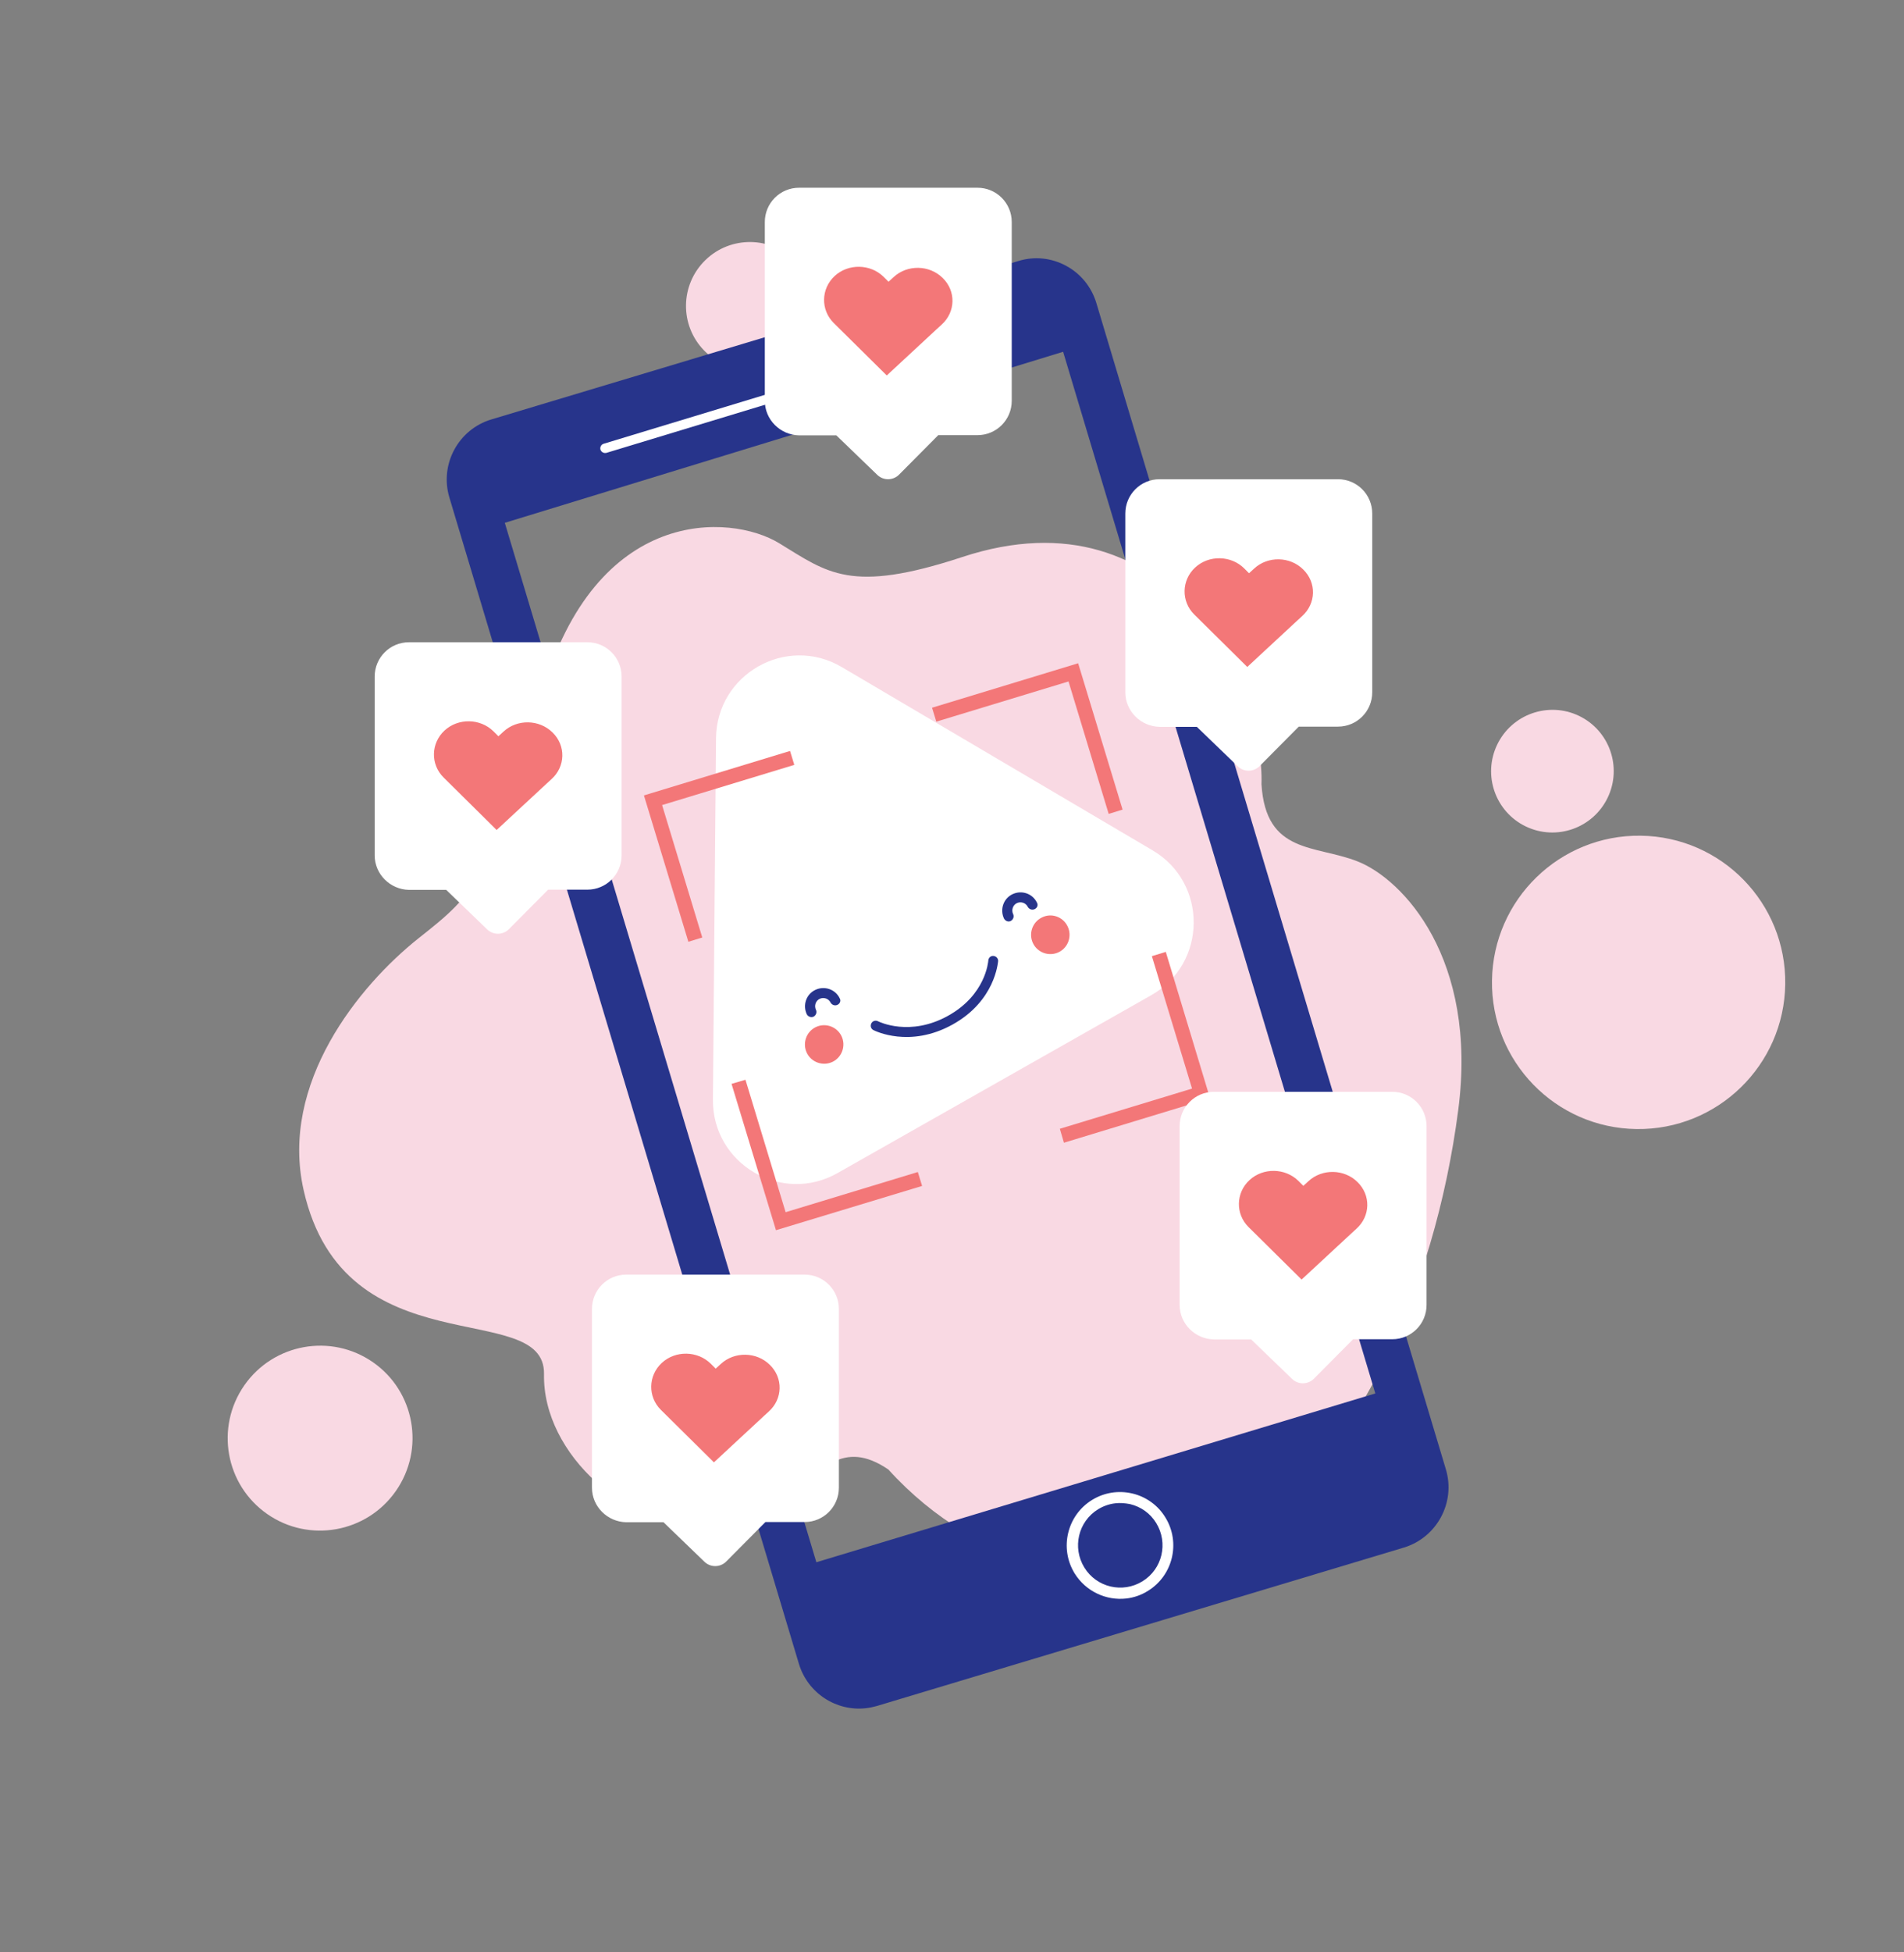 <svg width="360" height="369" viewBox="0 0 360 369" fill="none" xmlns="http://www.w3.org/2000/svg">
<rect x="0" y="0" width="360" height="369" fill="#808080" stroke="none"/>
<path d="M298.541 135.295C292.77 132.533 285.845 134.974 283.075 140.749C280.305 146.524 282.737 153.445 288.509 156.208C294.28 158.97 301.205 156.529 303.975 150.754C306.745 144.979 304.312 138.058 298.541 135.295Z" fill="#F9D9E3"/>
<path d="M310.217 157.947C294.907 157.748 282.318 169.999 282.099 185.309C281.88 200.62 294.115 213.192 309.426 213.391C324.737 213.59 337.326 201.339 337.544 186.029C337.763 170.718 325.528 158.146 310.217 157.947Z" fill="#F9D9E3"/>
<path d="M133.8 288.426C138.821 288.124 144.01 286.754 148.162 283.015C155.329 278.091 159.272 271.841 167.966 277.735C184.829 296.367 210.973 303.374 231.416 291.986C256.144 278.176 271.285 243.9 275.718 209.792C279.461 181.12 265.207 166.161 256.69 162.808C248.66 159.646 239.335 161.482 238.515 148.227C239.127 131.107 222.035 92.07 181.93 105.283C160.755 112.258 156.499 108.257 147.311 102.663C138.123 97.068 112.635 95.514 102.43 131.138C92.257 166.732 90.335 168.481 79.105 177.358C67.905 186.267 52.837 204.729 57.412 224.946C65.093 258.966 103.066 245.175 102.859 259.67C102.547 275.051 119.168 289.215 133.8 288.426Z" fill="#F9D9E3"/>
<path d="M70.531 257.471C62.619 251.956 51.725 253.903 46.199 261.822C40.672 269.741 42.606 280.631 50.518 286.147C58.429 291.663 69.323 289.716 74.85 281.797C80.376 273.878 78.443 262.987 70.531 257.471Z" fill="#F9D9E3"/>
<path d="M150.427 49.39C145.782 44.616 138.142 44.517 133.362 49.168C128.583 53.819 128.474 61.459 133.119 66.233C137.764 71.006 145.404 71.105 150.183 66.454C154.963 61.803 155.072 54.163 150.427 49.39Z" fill="#F9D9E3"/>
<path d="M135.383 139.561C135.473 127.422 148.678 119.907 159.143 126.068L188.535 143.393L217.927 160.717C228.393 166.878 228.26 182.095 217.705 188.073L188.025 204.895L158.345 221.718C147.789 227.696 134.679 220.002 134.798 207.817L135.086 173.67L135.383 139.561Z" fill="white"/>
<path d="M180.088 193.649C171.992 198.132 165.416 194.828 165.147 194.688C164.7 194.466 164.499 193.912 164.75 193.419C164.97 192.972 165.523 192.771 166.016 193.022C166.24 193.133 172.036 195.97 179.211 192.007C186.386 188.045 186.842 181.766 186.868 181.521C186.912 180.993 187.348 180.619 187.837 180.671C188.364 180.715 188.738 181.152 188.724 181.633C188.669 181.924 188.184 189.166 180.088 193.649Z" fill="#27348B"/>
<path d="M158.33 189.921C157.861 190.143 157.301 189.947 157.041 189.486C156.676 188.729 155.732 188.417 154.976 188.782C154.219 189.147 153.909 190.092 154.274 190.849C154.496 191.319 154.3 191.88 153.84 192.14C153.371 192.362 152.81 192.166 152.55 191.705C151.732 189.97 152.434 187.903 154.166 187.085C155.898 186.268 157.963 186.972 158.781 188.706C159.033 189.129 158.837 189.691 158.33 189.921Z" fill="#27348B"/>
<path d="M195.616 171.833C195.147 172.055 194.587 171.859 194.327 171.397C193.962 170.64 193.018 170.328 192.261 170.693C191.505 171.058 191.195 172.003 191.559 172.761C191.782 173.23 191.586 173.791 191.125 174.051C190.665 174.312 190.096 174.078 189.836 173.616C189.018 171.882 189.72 169.815 191.452 168.997C193.184 168.179 195.249 168.883 196.067 170.618C196.319 171.041 196.123 171.602 195.616 171.833Z" fill="#27348B"/>
<path d="M159.102 195.812C159.974 197.614 159.221 199.812 157.422 200.684C155.622 201.556 153.426 200.801 152.554 198.999C151.682 197.197 152.435 194.999 154.234 194.127C156.034 193.254 158.23 194.009 159.102 195.812Z" fill="#F37778"/>
<path d="M201.863 175.089C202.735 176.892 201.982 179.09 200.182 179.962C198.383 180.834 196.187 180.079 195.315 178.277C194.442 176.475 195.195 174.277 196.995 173.404C198.786 172.494 200.982 173.249 201.863 175.089Z" fill="#F37778"/>
<path d="M273.383 277.713L207.286 57.24C206.362 54.222 204.338 51.728 201.557 50.228C198.775 48.728 195.583 48.401 192.569 49.325L92.9 79.275C86.657 81.146 83.093 87.761 84.963 94.012L151.06 314.485C152.742 320.032 158.139 323.486 163.725 322.852C164.405 322.775 165.113 322.622 165.781 322.437L265.45 292.486C271.689 290.579 275.253 283.965 273.383 277.713ZM95.446 98.813L201.01 66.487L260.038 263.36L154.353 295.264L95.446 98.813Z" fill="#27348B"/>
<path d="M114.509 85.608C114.079 85.657 113.689 85.411 113.533 84.993C113.404 84.499 113.673 83.996 114.131 83.872L174.818 65.467C175.311 65.338 175.813 65.608 175.938 66.066C176.066 66.56 175.797 67.063 175.34 67.187L114.652 85.592C114.617 85.596 114.581 85.6 114.509 85.608Z" fill="white"/>
<path d="M212.941 302.118C209.182 302.545 205.321 300.805 203.191 297.379C200.258 292.628 201.762 286.393 206.474 283.497C208.779 282.074 211.488 281.657 214.096 282.269C216.704 282.88 218.957 284.513 220.339 286.789C223.273 291.539 221.769 297.775 217.056 300.67C215.805 301.466 214.374 301.956 212.941 302.118ZM210.897 284.121C209.751 284.251 208.634 284.632 207.617 285.256C203.854 287.572 202.709 292.495 205.023 296.263C207.337 300.031 212.254 301.18 216.017 298.864C219.78 296.548 220.925 291.625 218.611 287.857C217.496 286.022 215.722 284.771 213.671 284.278C212.743 284.093 211.792 284.019 210.897 284.121Z" fill="white"/>
<path d="M132.781 177.187L125.187 152.158L150.183 144.562L149.376 141.93L121.752 150.333L130.153 177.994L132.781 177.187Z" fill="#F37778"/>
<path d="M177.035 136.391L202.031 128.795L209.625 153.824L212.253 153.017L203.852 125.356L176.228 133.759L177.035 136.391Z" fill="#F37778"/>
<path d="M217.793 180.713L225.387 205.743L200.391 213.339L201.162 215.975L228.786 207.572L220.421 179.906L217.793 180.713Z" fill="#F37778"/>
<path d="M173.539 221.51L148.543 229.106L140.949 204.076L138.317 204.848L146.717 232.509L174.345 224.142L173.539 221.51Z" fill="#F37778"/>
<path d="M212.77 130.845V97.06C212.77 93.469 215.663 90.572 219.248 90.572H252.979C256.564 90.572 259.457 93.469 259.457 97.06V130.845C259.457 134.436 256.564 137.333 252.979 137.333H245.565L238.151 144.8C237.01 145.943 235.177 145.943 234.036 144.841L226.295 137.374H219.248C215.663 137.292 212.77 134.395 212.77 130.845Z" fill="white"/>
<path d="M70.843 161.658V127.873C70.843 124.282 73.735 121.385 77.32 121.385H111.052C114.637 121.385 117.53 124.282 117.53 127.873V161.658C117.53 165.249 114.637 168.146 111.052 168.146H103.638L96.223 175.613C95.083 176.756 93.249 176.756 92.109 175.654L84.368 168.187H77.32C73.735 168.105 70.843 165.208 70.843 161.658Z" fill="white"/>
<path d="M111.927 281.176V247.391C111.927 243.8 114.82 240.903 118.405 240.903H152.136C155.721 240.903 158.614 243.8 158.614 247.391V281.176C158.614 284.767 155.721 287.664 152.136 287.664H144.722L137.307 295.131C136.167 296.274 134.334 296.274 133.193 295.172L125.452 287.705H118.405C114.82 287.623 111.927 284.726 111.927 281.176Z" fill="white"/>
<path d="M223.041 246.628V212.843C223.041 209.252 225.934 206.355 229.519 206.355H263.25C266.835 206.355 269.728 209.252 269.728 212.843V246.628C269.728 250.219 266.835 253.116 263.25 253.116H255.836L248.422 260.583C247.281 261.725 245.448 261.725 244.307 260.624L236.567 253.157H229.519C225.934 253.075 223.041 250.178 223.041 246.628Z" fill="white"/>
<path d="M144.608 75.755V41.97C144.608 38.379 147.5 35.482 151.085 35.482H184.817C188.402 35.482 191.295 38.379 191.295 41.97V75.755C191.295 79.346 188.402 82.243 184.817 82.243H177.403L169.988 89.71C168.847 90.853 167.014 90.853 165.873 89.751L158.133 82.284H151.085C147.5 82.202 144.608 79.305 144.608 75.755Z" fill="white"/>
<path d="M246.397 107.622C243.891 105.143 239.714 105.063 237.124 107.462L236.163 108.342L235.244 107.422C232.738 104.943 228.561 104.863 225.971 107.262C223.381 109.661 223.297 113.659 225.804 116.138L235.829 126.054L245.227 117.338L246.188 116.458C248.862 114.059 248.945 110.101 246.397 107.622Z" fill="#F37778"/>
<path d="M104.47 138.435C101.963 135.956 97.786 135.876 95.197 138.275L94.236 139.155L93.317 138.235C90.811 135.756 86.633 135.676 84.044 138.075C81.454 140.474 81.37 144.472 83.876 146.951L93.902 156.867L103.3 148.151L104.261 147.271C106.934 144.872 107.018 140.914 104.47 138.435Z" fill="#F37778"/>
<path d="M145.554 257.953C143.048 255.474 138.871 255.394 136.281 257.793L135.32 258.672L134.401 257.753C131.895 255.274 127.718 255.194 125.128 257.593C122.538 259.992 122.454 263.99 124.961 266.469L134.986 276.385L144.384 267.669L145.345 266.789C148.018 264.39 148.102 260.432 145.554 257.953Z" fill="#F37778"/>
<path d="M256.668 223.405C254.162 220.926 249.985 220.846 247.395 223.245L246.434 224.124L245.515 223.205C243.009 220.726 238.832 220.646 236.242 223.045C233.652 225.444 233.568 229.442 236.075 231.921L246.1 241.837L255.498 233.12L256.459 232.241C259.132 229.842 259.216 225.884 256.668 223.405Z" fill="#F37778"/>
<path d="M178.235 52.532C175.728 50.053 171.551 49.973 168.961 52.372L168.001 53.251L167.082 52.332C164.575 49.853 160.398 49.773 157.808 52.172C155.219 54.571 155.135 58.569 157.641 61.048L167.666 70.964L177.065 62.248L178.026 61.368C180.699 58.969 180.783 55.011 178.235 52.532Z" fill="#F37778"/>
</svg>
